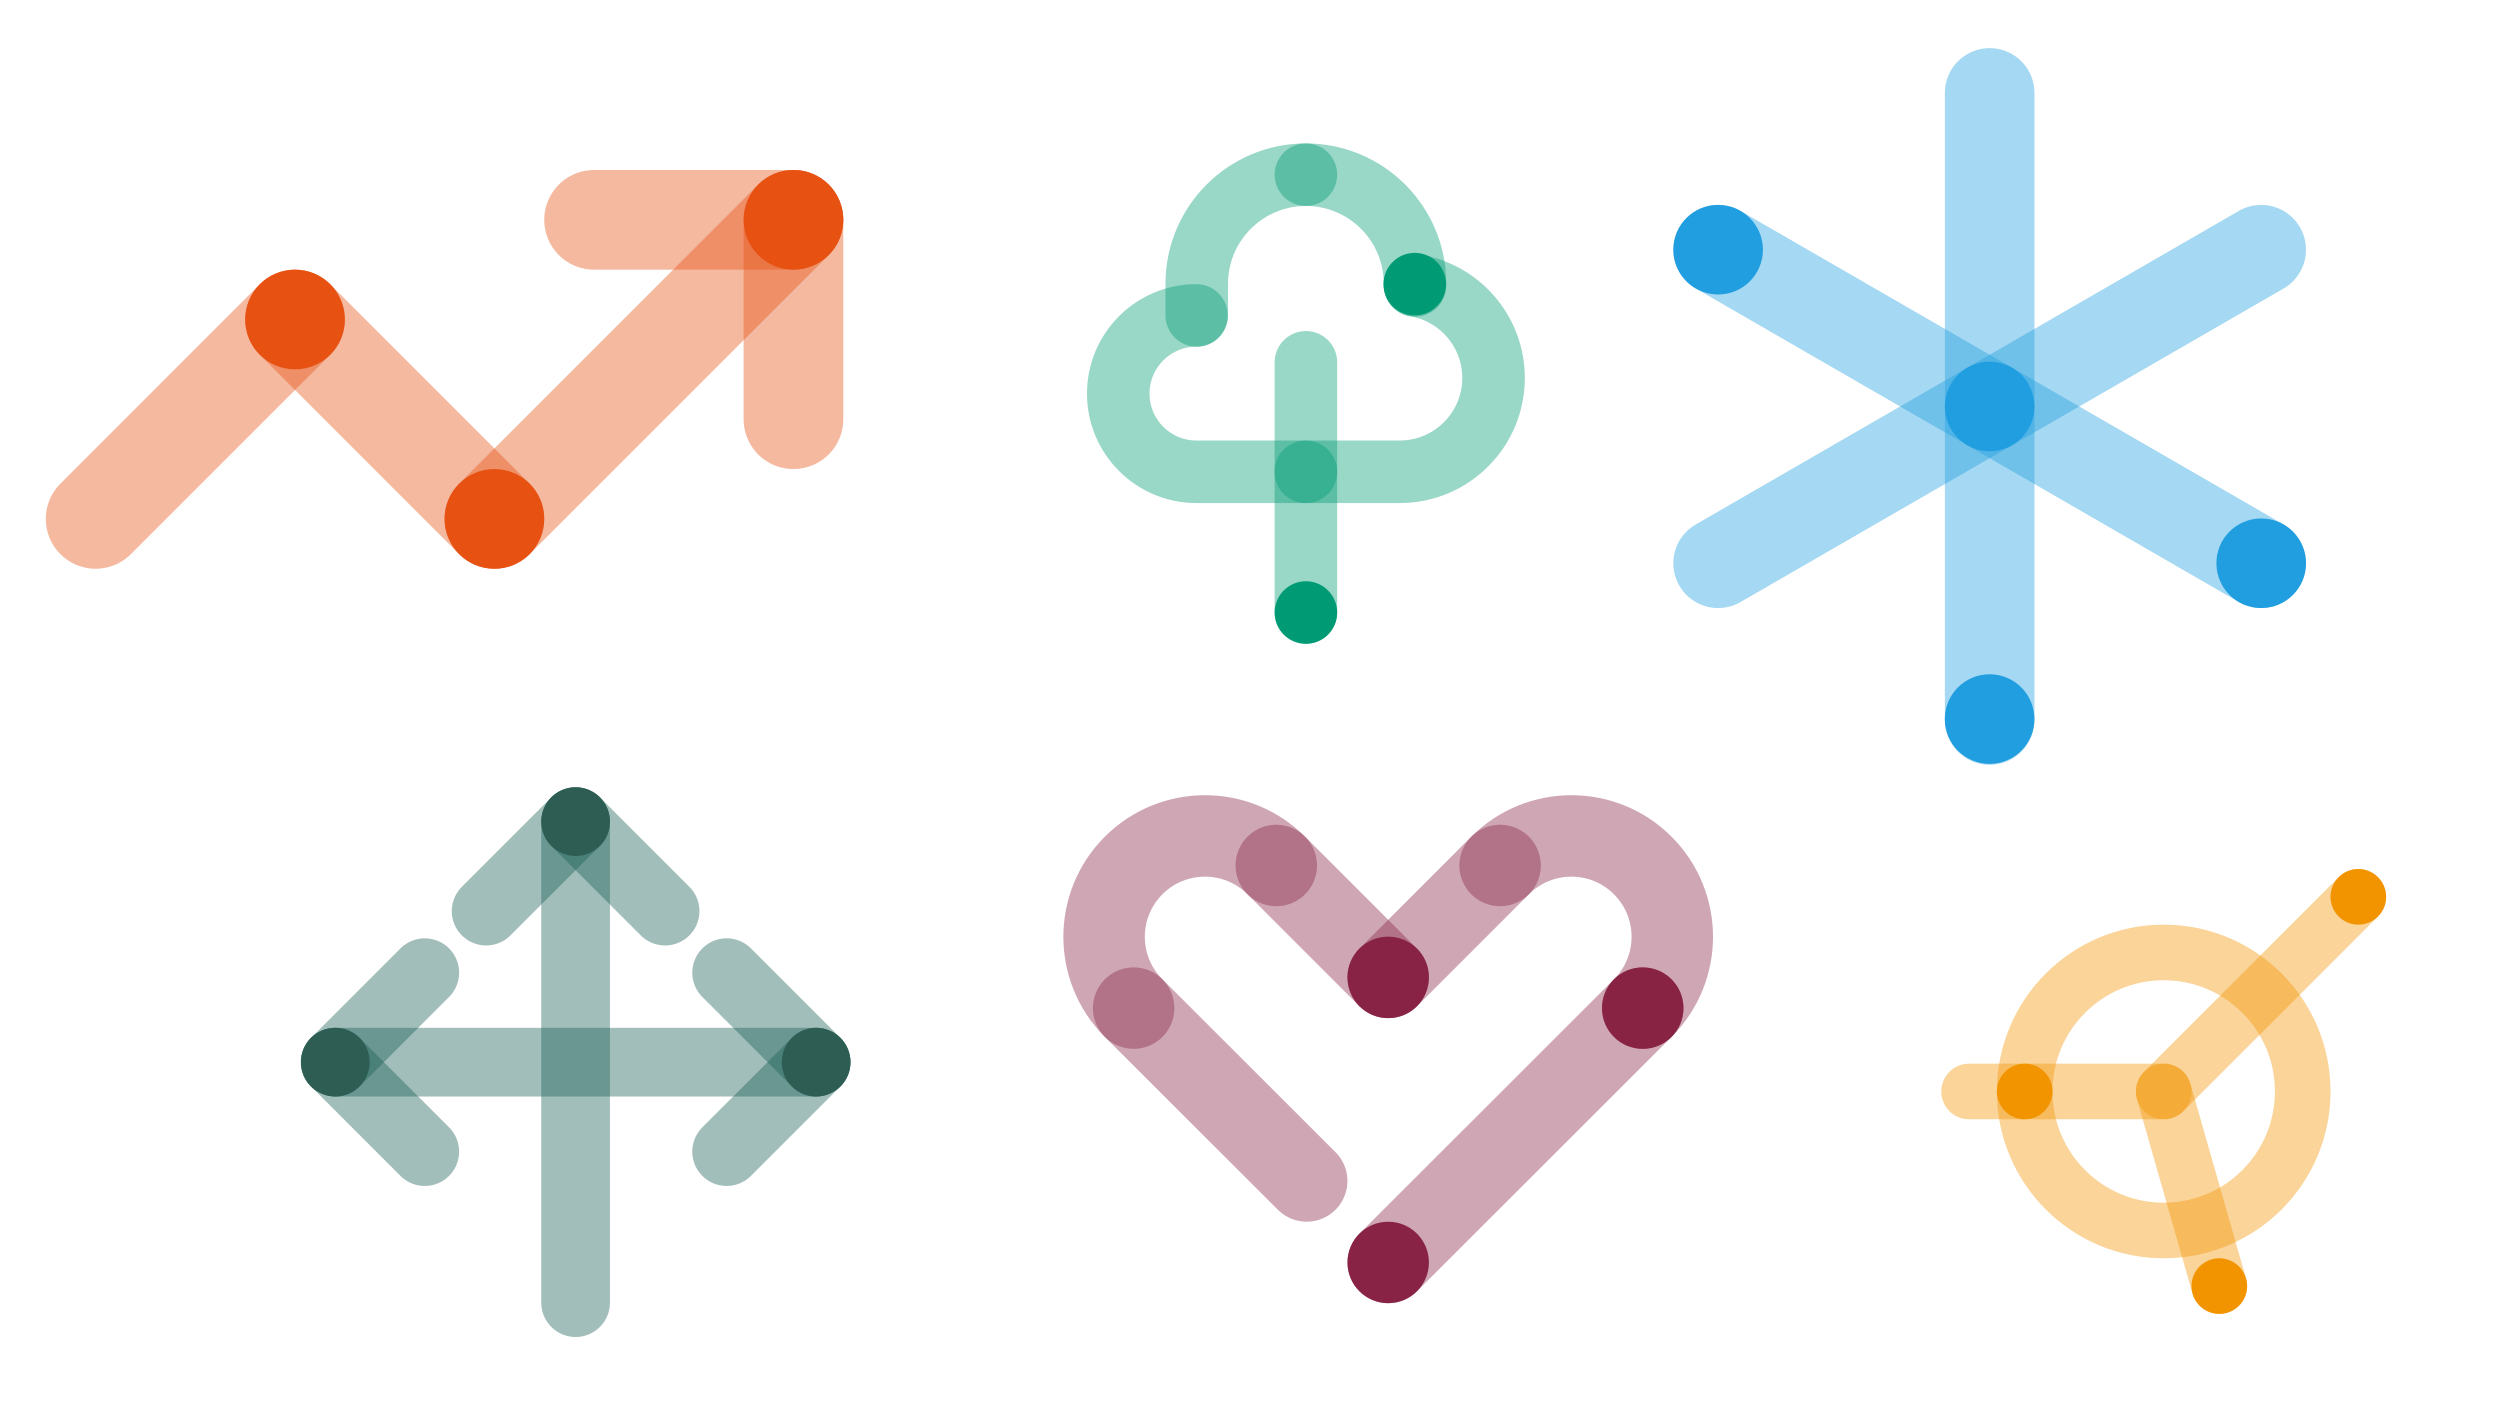 <?xml version="1.0" encoding="UTF-8"?><svg id="Ebene_1" xmlns="http://www.w3.org/2000/svg" viewBox="0 0 2047 1152"><defs><style>.cls-1{stroke:#175e54;stroke-width:56.26px;}.cls-1,.cls-2,.cls-3,.cls-4,.cls-5,.cls-6{fill:none;opacity:.4;stroke-linecap:round;stroke-linejoin:round;}.cls-2{stroke:#e75112;stroke-width:81.62px;}.cls-3{stroke:#f29400;stroke-width:45.53px;}.cls-4{stroke:#009b74;stroke-width:51.21px;}.cls-5{stroke:#882345;stroke-width:66.7px;}.cls-6{stroke:#209ee0;stroke-width:73.35px;}.cls-7{fill:#2e5d54;}.cls-7,.cls-8,.cls-9,.cls-10,.cls-11,.cls-12{stroke-width:0px;}.cls-8{fill:#209ee0;}.cls-9{fill:#009b74;}.cls-10{fill:#882345;}.cls-11{fill:#e75112;}.cls-12{fill:#f29400;}</style></defs><line class="cls-1" x1="668.23" y1="869.69" x2="274.38" y2="869.69"/><line class="cls-1" x1="471.3" y1="672.76" x2="471.3" y2="1066.61"/><line class="cls-1" x1="668.23" y1="869.69" x2="594.97" y2="942.94"/><line class="cls-1" x1="668.23" y1="869.69" x2="594.97" y2="796.43"/><line class="cls-1" x1="274.55" y1="869.69" x2="347.8" y2="796.43"/><line class="cls-1" x1="274.55" y1="869.69" x2="347.8" y2="942.94"/><line class="cls-1" x1="471.3" y1="672.76" x2="544.56" y2="746.02"/><line class="cls-1" x1="471.3" y1="672.76" x2="398.05" y2="746.02"/><circle class="cls-7" cx="471.3" cy="672.76" r="28.13"/><circle class="cls-7" cx="274.55" cy="869.69" r="28.13"/><circle class="cls-7" cx="668.23" cy="869.69" r="28.13"/><path class="cls-5" d="M1228.28,708.65c32.25-32.25,84.54-32.25,116.8,0,32.25,32.25,32.25,84.54,0,116.8"/><line class="cls-5" x1="1136.65" y1="800.28" x2="1228.28" y2="708.65"/><path class="cls-5" d="M1045.02,708.65c-32.25-32.25-84.54-32.25-116.8,0-32.25,32.25-32.25,84.54,0,116.8"/><line class="cls-5" x1="1136.65" y1="800.28" x2="1045.02" y2="708.65"/><circle class="cls-10" cx="1136.65" cy="800.28" r="33.35"/><circle class="cls-10" cx="1345.07" cy="825.45" r="33.35"/><line class="cls-5" x1="1069.92" y1="966.97" x2="928.22" y2="825.45"/><line class="cls-5" x1="1136.65" y1="1033.7" x2="1345.07" y2="825.45"/><circle class="cls-10" cx="1136.65" cy="1033.7" r="33.35"/><line class="cls-2" x1="649.68" y1="180" x2="404.81" y2="424.87"/><line class="cls-2" x1="649.68" y1="180" x2="649.68" y2="343.25"/><circle class="cls-11" cx="649.68" cy="180" r="40.81"/><circle class="cls-11" cx="404.81" cy="424.87" r="40.81"/><circle class="cls-11" cx="241.56" cy="261.62" r="40.81"/><line class="cls-2" x1="241.56" y1="261.62" x2="78.31" y2="424.87"/><line class="cls-2" x1="404.81" y1="424.87" x2="241.56" y2="261.62"/><line class="cls-2" x1="486.43" y1="180" x2="649.68" y2="180"/><line class="cls-4" x1="1069.27" y1="296.67" x2="1069.27" y2="501.53"/><path class="cls-4" d="M1069.11,386.3h76.98c42.43,0,76.82-34.39,76.82-76.82,0-38.15-27.82-69.81-64.27-75.8"/><path class="cls-4" d="M979.9,258.26v-25.86c0-49.36,40.01-89.37,89.37-89.37"/><path class="cls-4" d="M1069.27,143.03c49.36,0,89.37,40.01,89.37,89.37v1.28"/><path class="cls-4" d="M979.65,258.26c-35.36,0-64.02,28.66-64.02,64.02s28.66,64.02,64.02,64.02h89.63"/><circle class="cls-9" cx="1158.39" cy="232.65" r="25.61"/><circle class="cls-9" cx="1069.27" cy="501.53" r="25.61"/><circle class="cls-12" cx="1930.99" cy="734.33" r="22.77"/><circle class="cls-12" cx="1817.17" cy="1053.05" r="22.77"/><circle class="cls-3" cx="1771.64" cy="893.69" r="113.83"/><line class="cls-3" x1="1771.64" y1="893.69" x2="1930.99" y2="734.33"/><line class="cls-3" x1="1612.28" y1="893.69" x2="1771.64" y2="893.69"/><line class="cls-3" x1="1817.17" y1="1053.05" x2="1771.64" y2="893.69"/><circle class="cls-12" cx="1657.81" cy="893.69" r="22.77"/><line class="cls-6" x1="1629.13" y1="76.09" x2="1629.13" y2="589.55"/><line class="cls-6" x1="1406.8" y1="461.19" x2="1851.47" y2="204.46"/><line class="cls-6" x1="1851.47" y1="461.19" x2="1406.8" y2="204.46"/><circle class="cls-8" cx="1629.09" cy="588.77" r="36.68"/><circle class="cls-8" cx="1851.47" cy="461.19" r="36.68"/><circle class="cls-8" cx="1629.13" cy="332.82" r="36.68"/><circle class="cls-8" cx="1406.8" cy="204.46" r="36.68"/></svg>